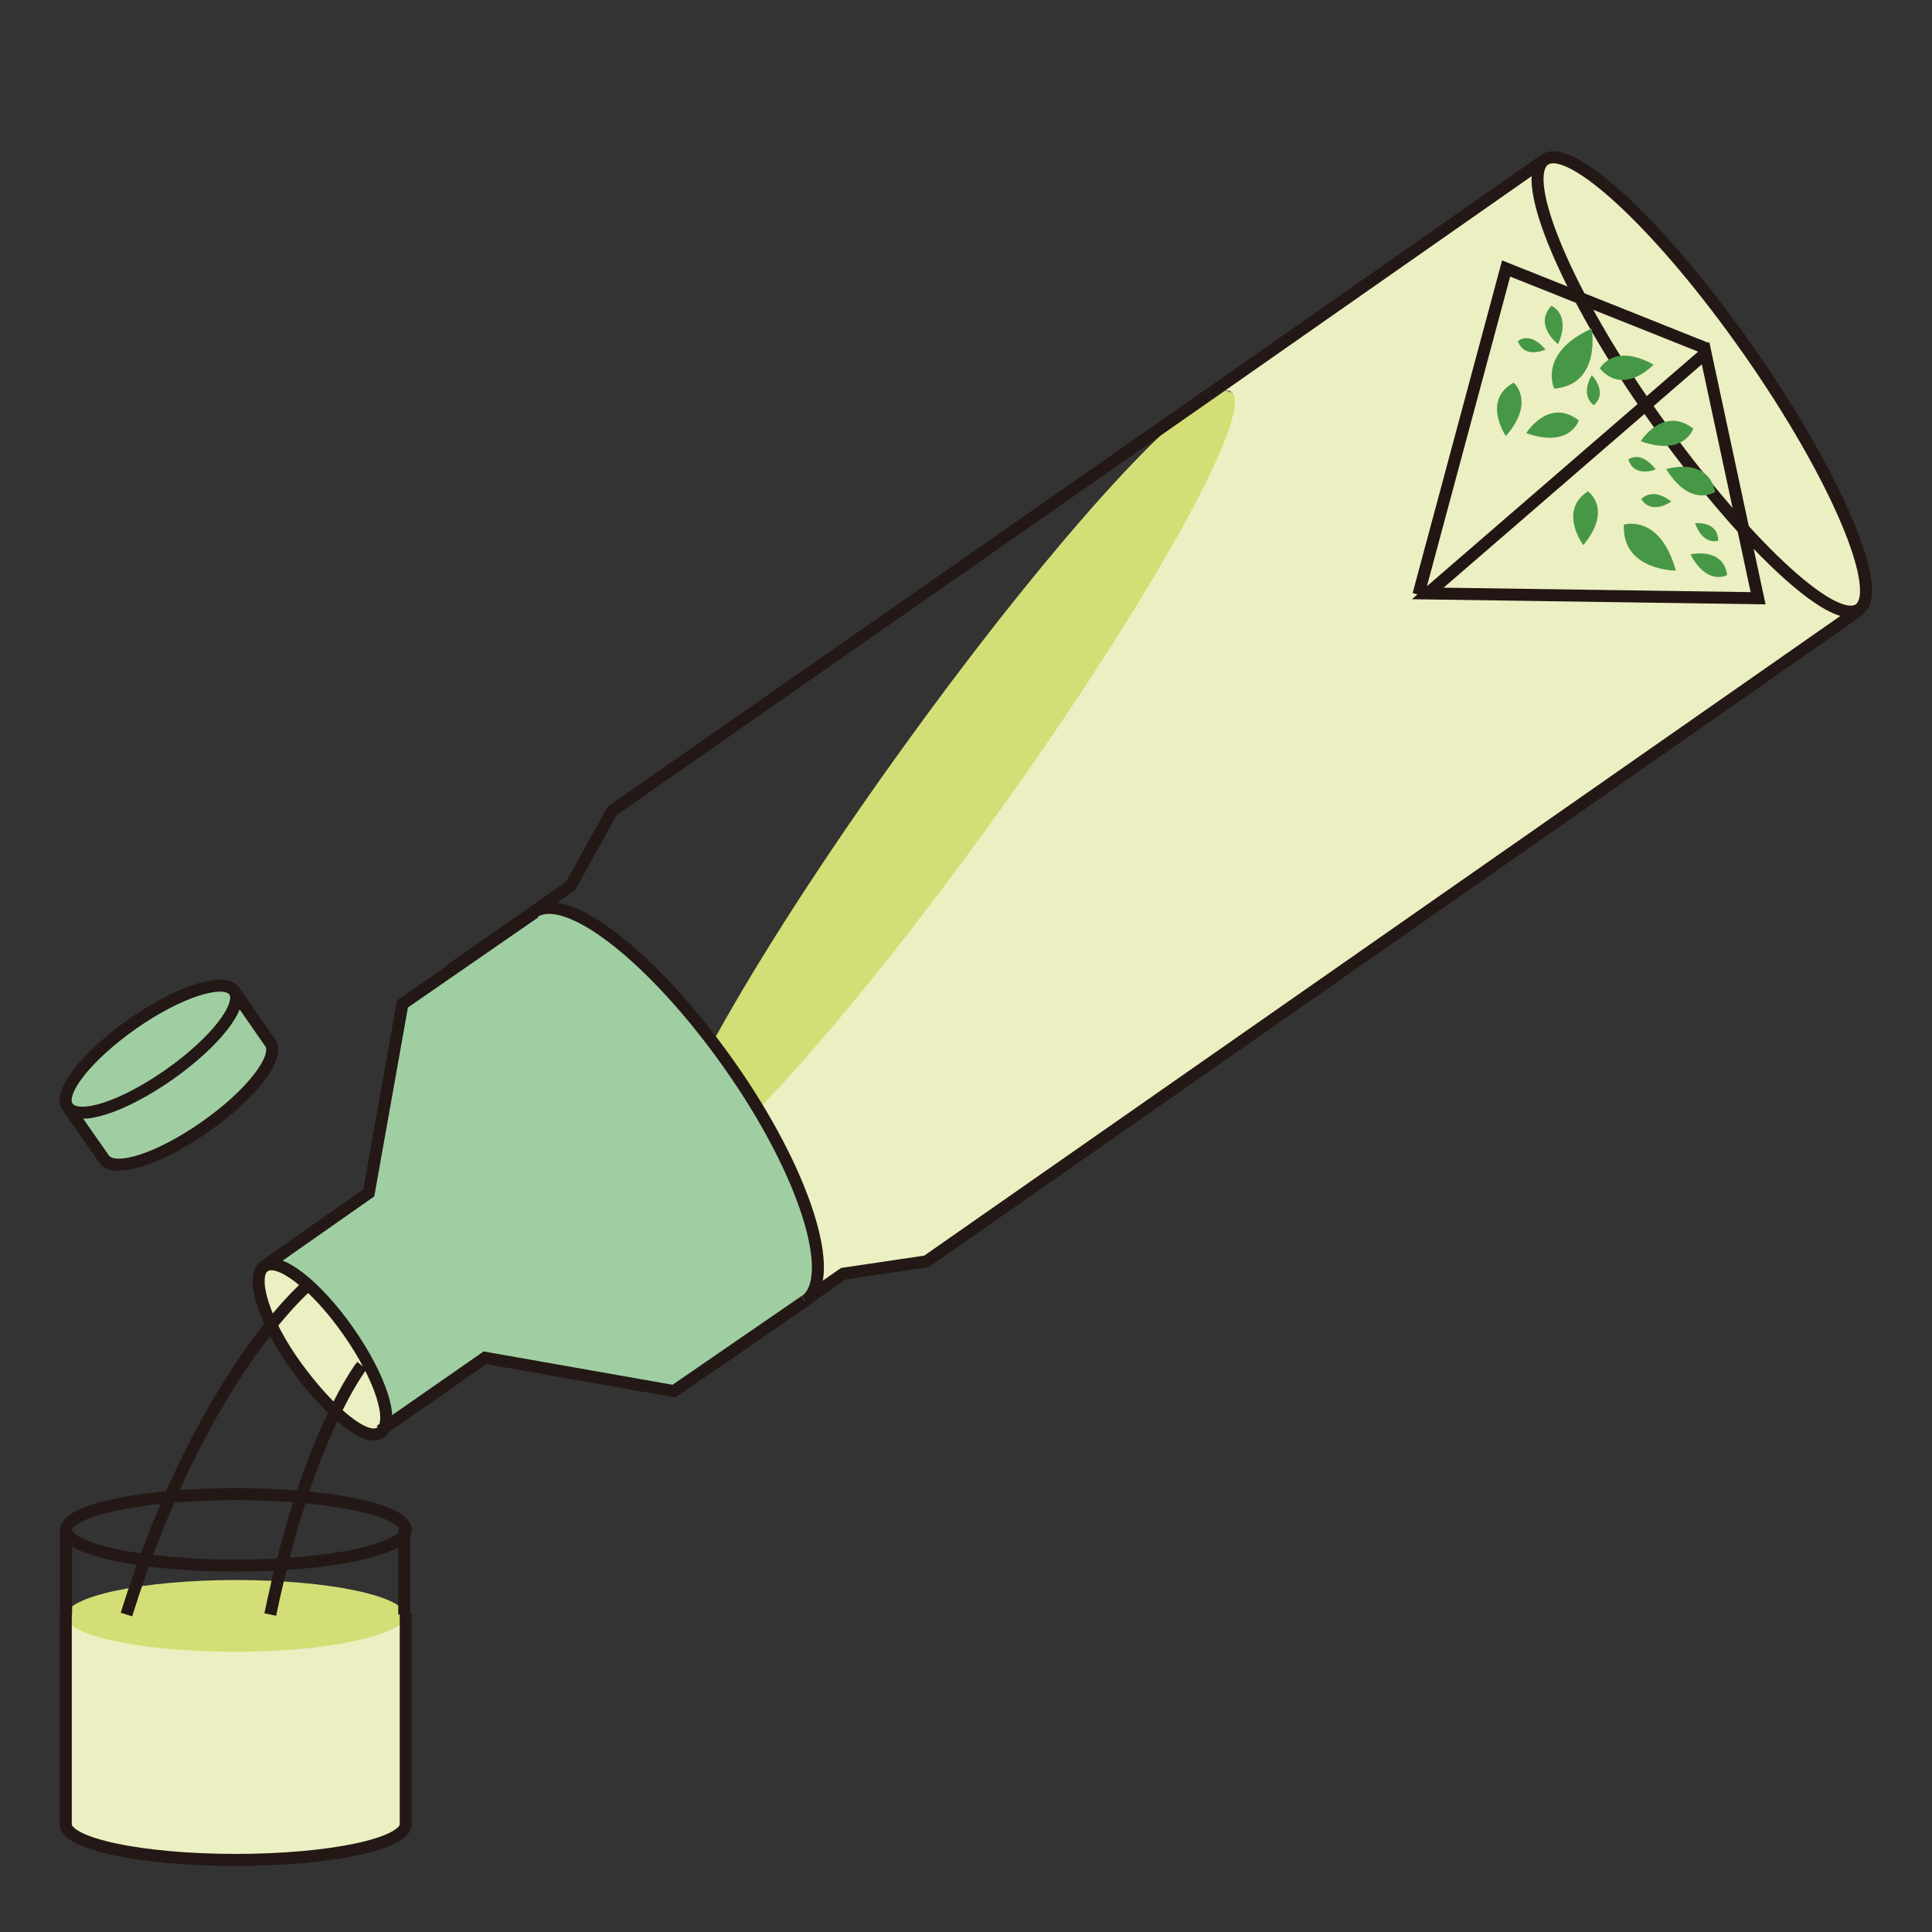 <svg xmlns="http://www.w3.org/2000/svg" viewBox="0 0 64.33 64.33"><rect x="0" y="0" width="64.33" height="64.33" fill="#333333" stroke="none"/><defs><style>.cls-1,.cls-2,.cls-6,.cls-8{fill:none;}.cls-2,.cls-8{stroke:#231815;}.cls-2,.cls-6{stroke-miterlimit:10;}.cls-2,.cls-6,.cls-8{stroke-width:0.4px;}.cls-3{fill:#ecefc1;}.cls-4{fill:#d3df76;}.cls-5{fill:#9fcea2;}.cls-6{stroke:#221614;}.cls-7{fill:#479846;}.cls-8{stroke-linecap:round;stroke-linejoin:round;}</style></defs><g id="レイヤー_2" data-name="レイヤー 2"><g id="レイヤー_1-2" data-name="レイヤー 1"><rect class="cls-1" width="64.33" height="64.33"/><path class="cls-2" d="M24.08,45.21c-.88.61-3.6-1.79-6.1-5.35s-3.81-7-2.94-7.57,3.6,1.79,6.1,5.36c.35.51.68,1,1,1.51"/><path class="cls-3" d="M58.24,11.7c2.9,4.14,4.53,8,3.66,8.59S58,18,55.09,13.91s-4.53-8-3.66-8.59,3.92,2.25,6.81,6.38"/><path class="cls-4" d="M41,13.05c.86.62-2.64,7-7.82,14.16s-10.08,12.53-11,11.91h0c-.82-.67,2.68-7,7.83-14.15,4.35-6.05,8.52-10.79,10.24-11.77.33-.19.57-.24.71-.14"/><path class="cls-3" d="M22.19,39.12c.86.62,5.76-4.71,10.94-11.91S41.81,13.67,41,13.05c-.14-.1-.38-.05-.71.14l0,0L51.43,5.32c-.87.61.77,4.45,3.66,8.59s5.94,7,6.81,6.38L30.85,42l-2.77.41-4,2.79c.75-.52-.11-3.08-1.94-6.05l0,0h0"/><path class="cls-2" d="M51.43,5.32c.87-.61,3.92,2.25,6.81,6.38s4.53,8,3.66,8.59S58,18,55.09,13.91,50.56,5.93,51.43,5.32ZM40.22,13.16,51.43,5.32m10.47,15L30.85,42l-2.77.41-4,2.79m-1.95-6.05c1.83,3,2.69,5.53,1.95,6.05"/><path class="cls-5" d="M8.8,42.16l3.48-2.44,1.12-6.29,4.36-3.05c1.1-.77,4,1.5,6.52,5.07s3.63,7.1,2.53,7.87l-4.36,3-6.29-1.11-3.49,2.43c.47-.33,0-1.83-1.08-3.36s-2.32-2.5-2.79-2.17"/><path class="cls-3" d="M8.8,42.16c.47-.33,1.72.64,2.79,2.17s1.55,3,1.08,3.36S11,47.05,9.88,45.52s-1.55-3-1.08-3.36"/><path class="cls-2" d="M15,32.29l4-2.79L20.38,27,40.22,13.16M17.76,30.38c1.1-.77,4,1.5,6.52,5.07s3.63,7.1,2.53,7.87m-18-1.16c.47-.33,1.72.64,2.79,2.17s1.55,3,1.08,3.36S11,47.05,9.88,45.52,8.33,42.49,8.8,42.16Zm9-11.78L13.4,33.43l-1.12,6.29L8.8,42.16m18,1.16-4.36,3-6.29-1.11-3.49,2.43"/><path class="cls-6" d="M47.23,19.8,50.15,8.94l6.66,2.66m-9.27,8.16,11,.16-1.75-8.16Z"/><path class="cls-7" d="M53.27,12.27c.81.93,1.79-.13,1.79-.13-1.34-.74-1.79.13-1.79.13"/><path class="cls-7" d="M53,10.94c-1.81.82-1.25,2-1.25,2,1.58-.13,1.25-2,1.25-2"/><path class="cls-7" d="M51.66,10.18c-.61.65.22,1.28.22,1.28.44-1-.22-1.28-.22-1.28"/><path class="cls-7" d="M50.54,11.36c.22.61.92.28.92.28-.53-.64-.92-.28-.92-.28"/><path class="cls-7" d="M53,12.49c-.4.72.07,1,.07,1,.49-.43-.07-1-.07-1"/><path class="cls-7" d="M57.21,18c0-.66-.77-.58-.77-.58.28.77.77.58.77.58"/><path class="cls-7" d="M54.22,15.3c.2.63.91.33.91.33-.5-.66-.91-.33-.91-.33"/><path class="cls-7" d="M52.87,16.36c-1,.66-.15,1.79-.15,1.79,1-1.21.15-1.79.15-1.79"/><path class="cls-7" d="M56.38,14.27c-1-.77-1.75.42-1.75.42,1.45.52,1.75-.42,1.75-.42"/><path class="cls-7" d="M57.51,19.15c-.13-.95-1.22-.69-1.22-.69.55,1.06,1.22.69,1.22.69"/><path class="cls-7" d="M55.8,19c-.53-1.91-1.73-1.53-1.73-1.53C54,19,55.8,19,55.8,19"/><path class="cls-7" d="M54.65,16.62c.35.55,1,.08,1,.08-.65-.51-1-.08-1-.08"/><path class="cls-7" d="M52.57,14c-1-.78-1.75.42-1.75.42,1.45.52,1.75-.42,1.75-.42"/><path class="cls-7" d="M50.4,12.74c-1.07.59-.26,1.78-.26,1.78,1-1.15.26-1.78.26-1.78"/><path class="cls-7" d="M57.11,16.38c-.25-1.2-1.63-.76-1.63-.76.81,1.31,1.63.76,1.63.76"/><path class="cls-5" d="M5.63,35.79C7.15,34.72,8.13,33.47,7.8,33L9,34.73c.33.47-.64,1.72-2.17,2.79s-3,1.55-3.36,1.08L2.26,36.87c.33.47,1.84,0,3.37-1.08"/><path class="cls-5" d="M7.8,33c.33.47-.65,1.72-2.18,2.79s-3,1.55-3.36,1.08.64-1.72,2.17-2.79,3-1.55,3.37-1.08"/><path class="cls-2" d="M9,34.73c.33.47-.64,1.72-2.17,2.79s-3,1.55-3.36,1.08M7.8,33c.33.47-.65,1.72-2.18,2.79s-3,1.55-3.36,1.08.64-1.72,2.17-2.79S7.47,32.53,7.8,33ZM9,34.73,7.8,33M3.47,38.6,2.26,36.87"/><path class="cls-3" d="M13.51,53.77v7c0,.66-2.54,1.19-5.66,1.19s-5.66-.53-5.66-1.19v-7c0,.65,2.54,1.19,5.66,1.19s5.66-.54,5.66-1.19"/><path class="cls-4" d="M13.51,53.77C13.51,54.42,11,55,7.85,55s-5.66-.54-5.66-1.19,2.54-1.2,5.66-1.2,5.66.54,5.66,1.2"/><path class="cls-2" d="M13.51,60.74c0,.66-2.54,1.19-5.66,1.19s-5.66-.53-5.66-1.19m11.32-7v7m-11.32-7v7"/><path class="cls-8" d="M13.51,50.94c0,.65-2.54,1.19-5.66,1.19S2.2,51.59,2.2,50.94s2.53-1.19,5.65-1.19S13.51,50.28,13.51,50.94Z"/><path class="cls-2" d="M12.05,45.47S10.24,47.76,9,53.76m1.21-10.93s-3.53,3-6,10.93m9.25-2.82v2.82M2.2,50.94v2.82"/></g></g></svg>